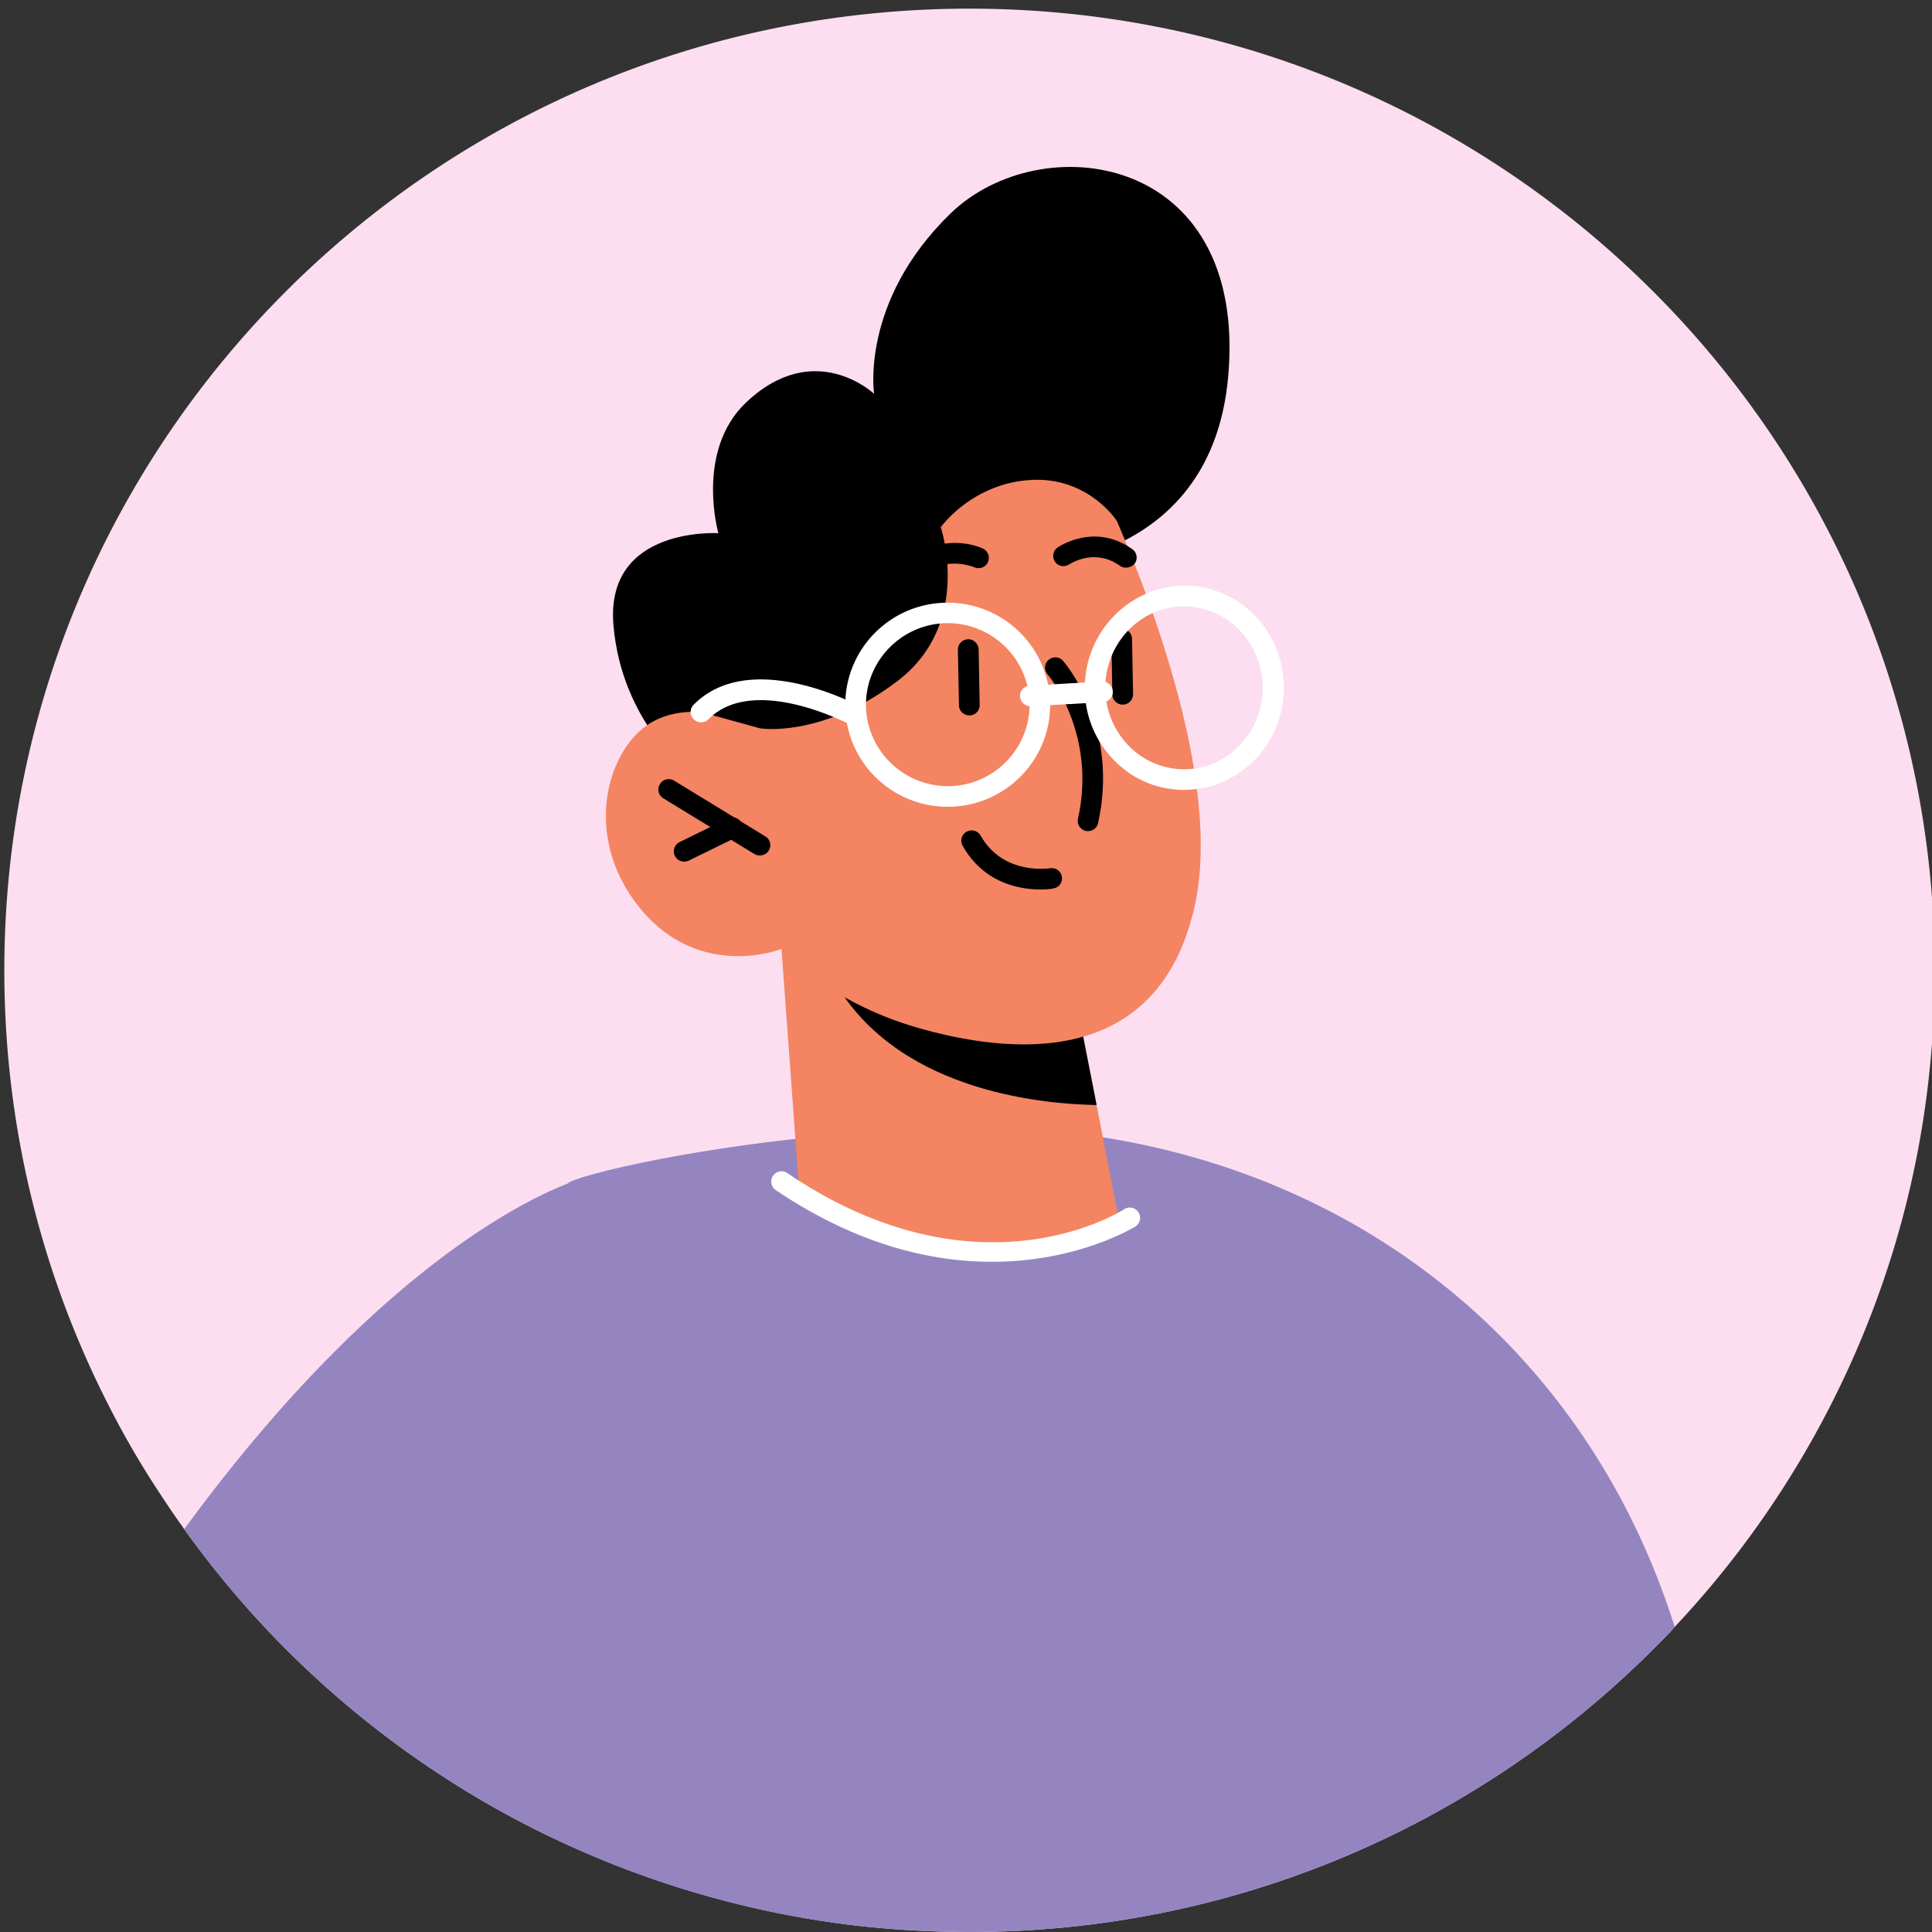 <svg xmlns="http://www.w3.org/2000/svg" width="200" height="200" viewBox="0 0 150 150"><rect x="0" y="0" width="150" height="150" fill="#333333" stroke="none"/><defs><clipPath id="a"><path d="M.273 0H150v150H.273Zm0 0"></path></clipPath></defs><g clip-path="url(#a)"><path fill="#fcdef0" d="M150.21 75.336c0 7.8-1.187 15.328-3.42 22.39a74.5 74.5 0 0 1-16.767 28.587c-.164.19-.324.367-.5.546-.226.239-.464.48-.691.704C115.234 141.398 96.266 150 75.273 150a79 79 0 0 1-9.613-.594c-.031-.015-.047-.015-.082-.015a75.1 75.1 0 0 1-21.875-6.325c-.562-.257-1.125-.53-1.687-.8a74.86 74.86 0 0 1-27.711-23.543 73 73 0 0 1-1.801-2.63 69 69 0 0 1-3.957-6.757c-5.254-10.2-8.211-21.746-8.211-34C.336 34.098 33.883.672 75.273.672s74.938 33.426 74.938 74.664m0 0"></path></g><path fill="#9485c1" d="M130.023 126.313c-.164.19-.324.367-.5.546-.226.239-.464.48-.691.704C115.234 141.398 96.266 150 75.273 150a79 79 0 0 1-9.613-.594c-.031-.015-.047-.015-.082-.015a75.1 75.1 0 0 1-21.875-6.325c.645-27.05.371-50.722.371-51.171.254-.56 12.824-3.778 29.559-4.325 26.328-.832 48.578 13.97 56.39 38.743m0 0"></path><path fill="#9485c1" d="M65.66 149.406c-.031-.015-.047-.015-.082-.015a75.1 75.1 0 0 1-21.875-6.325c-.562-.257-1.125-.53-1.687-.8a74.86 74.86 0 0 1-27.711-23.543c14.433-19.715 26.23-25.465 29.77-26.828.722-.286 1.09-.383 1.09-.383Zm0 0"></path><path d="M76.992 44.121S94 45.355 95.367 29.117C96.828 11.82 80.785 9.77 73.777 16.594c-7.007 6.82-5.914 13.98-5.914 13.98s-4.644-4.39-9.984.719c-3.906 3.766-2.106 10.105-2.106 10.105S47 40.84 47.625 48.496c.625 7.652 6.012 11.672 6.012 11.672Zm0 0"></path><path fill="#f48462" d="m60.676 73.672 1.32 18.062s3.649 4.95 14.32 5.047c7.942.063 10.594-1.906 10.594-1.906l-1.77-9.066-1.734-8.84-19.465-2.817Zm0 0"></path><path d="M63.941 74.152c.079.496.305 1.055.657 1.696 4.71 8.73 15.949 9.867 20.543 9.945l-1.735-8.84Zm0 0"></path><path fill="#f48462" d="M84.434 35.488s11.171 21.957 8.328 34.82c-2.844 12.86-14.516 11.516-21.59 9.465-7.04-2.05-10.496-6.101-10.496-6.101s-6.348 2.547-11.008-3.188c-4.664-5.75-2.398-12.78 1.203-14.558 3.602-1.793 8.152.625 8.152.625l-3.812-6.344c-.016-.016 12.555-34.094 29.223-14.719m0 0"></path><path d="M58.988 66.414a.8.8 0 0 1-.418-.11L51.5 61.98a.784.784 0 0 1-.258-1.105c.223-.387.723-.496 1.11-.258l7.07 4.324c.387.227.5.723.258 1.106-.145.242-.418.367-.692.367m0 0"></path><path d="M53.121 66.895a.8.8 0 0 1-.723-.446.8.8 0 0 1 .372-1.074l3.695-1.809a.804.804 0 1 1 .707 1.441l-3.695 1.81a.9.9 0 0 1-.356.078M87.426 44.074a.84.84 0 0 1-.469-.144c-1.977-1.41-3.855-.16-3.937-.114-.368.243-.868.16-1.11-.207-.238-.367-.16-.863.211-1.105.113-.078 2.875-1.938 5.785.129a.8.8 0 0 1 .196 1.12.92.92 0 0 1-.676.321M84.484 64.527c-.066 0-.113 0-.18-.015a.806.806 0 0 1-.609-.961c1.48-6.649-2.332-11.164-2.363-11.196a.786.786 0 0 1 .082-1.12.794.794 0 0 1 1.125.078c.176.207 4.371 5.124 2.715 12.59a.785.785 0 0 1-.77.624M87.168 54.707c-.434 0-.805-.352-.805-.785l-.078-4.305c0-.449.336-.8.785-.816.418 0 .805.351.82.781l.083 4.309c0 .449-.356.816-.805.816M75.258 55.543c-.434 0-.805-.355-.805-.785l-.082-4.309c0-.449.34-.8.79-.816.433-.016.804.351.82.785l.078 4.305c.02.449-.336.82-.801.82q.023 0 0 0m0 0"></path><path d="M86.719 40.453s-2.235-3.488-6.754-3.183c-4.516.285-6.926 3.664-6.926 3.664s2.523 7.433-3.328 11.918c-5.852 4.468-10.688 3.699-10.688 3.699l-4.582-1.266-3.746-6.262L62.59 34.227l16.058-9.997 9.067 7.079ZM80.785 69.059c-1.512 0-4.387-.434-6.043-3.395a.79.79 0 0 1 .305-1.09.814.814 0 0 1 1.094.305c1.734 3.074 5.242 2.547 5.386 2.531.434-.066.852.223.914.656a.78.78 0 0 1-.66.91c-.047.02-.433.083-.996.083m0 0"></path><path fill="#fff" d="M91.926 61.324h-.192c-2.074-.05-3.988-.93-5.402-2.469a7.93 7.93 0 0 1-2.105-5.652c.113-4.371 3.695-7.816 7.925-7.734 4.258.11 7.633 3.746 7.52 8.117a7.93 7.93 0 0 1-2.395 5.543c-1.46 1.426-3.343 2.195-5.351 2.195m.015-14.254c-3.312 0-6.027 2.739-6.125 6.164-.046 1.7.563 3.301 1.688 4.532a6 6 0 0 0 4.262 1.957c1.656.047 3.183-.578 4.355-1.73 1.192-1.169 1.863-2.74 1.914-4.438.078-3.492-2.59-6.39-5.95-6.47-.03-.015-.077-.015-.144-.015M73.586 62.637h-.211c-4.387-.114-7.86-3.75-7.746-8.121s3.746-7.832 8.148-7.72c4.391.114 7.86 3.747 7.75 8.122-.097 4.289-3.632 7.719-7.941 7.719m0-14.254c-3.426 0-6.254 2.738-6.352 6.164-.078 3.492 2.688 6.39 6.192 6.488 3.504.094 6.41-2.676 6.508-6.168.082-3.488-2.684-6.387-6.188-6.484zm0 0"></path><path fill="#fff" d="M80 54.836a.82.82 0 0 1-.805-.754.795.795 0 0 1 .754-.848l5.594-.32a.806.806 0 0 1 .852.754c.035.45-.305.816-.754.848l-5.594.32zM66.414 56.375a.8.8 0 0 1-.383-.098c-.082-.047-7.508-3.988-11.027-.433a.797.797 0 0 1-1.14 0 .786.786 0 0 1 0-1.137c4.37-4.402 12.585-.031 12.937.16.386.211.531.707.324 1.09a.81.81 0 0 1-.71.418M77.008 97.965c-4.645 0-10.43-1.281-16.781-5.57-.368-.258-.465-.754-.207-1.106a.79.79 0 0 1 1.109-.21c14.656 9.929 25.684 3.109 26.152 2.804a.807.807 0 0 1 1.11.238.8.8 0 0 1-.243 1.106c-.066.03-4.386 2.738-11.14 2.738m0 0"></path><path d="M69.887 46.203a1 1 0 0 1-.45-.125.8.8 0 0 1-.226-1.105c2.254-3.399 5.629-3.043 7.09-2.387a.8.8 0 0 1 .402 1.055c-.176.402-.66.578-1.062.402-.125-.047-3.036-1.281-5.094 1.809-.129.226-.387.351-.66.351m0 0"></path></svg>